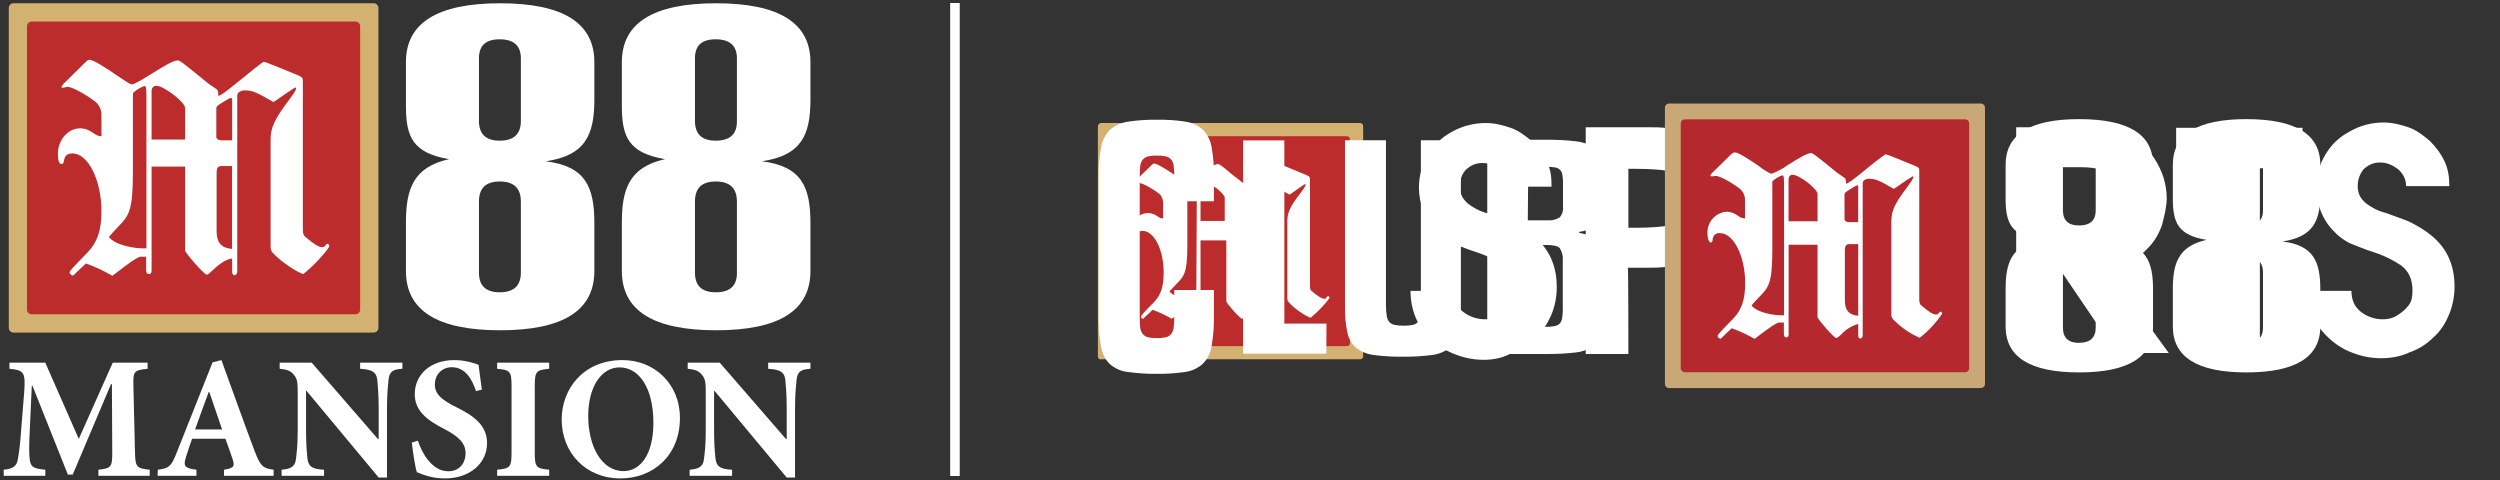 <svg xmlns="http://www.w3.org/2000/svg" xmlns:xlink="http://www.w3.org/1999/xlink" preserveAspectRatio="xMidYMid meet" width="250" height="48" viewBox="0 0 250 48" style="width:100%;height:100%"><rect x="0" y="0" width="250" height="48" fill="#333333" stroke="none"/><defs><animate repeatCount="indefinite" dur="10s" begin="0s" xlink:href="#_R_G_L_0_G_L_1_G" fill="freeze" attributeName="opacity" from="0" to="0" keyTimes="0;0.5;0.6;0.9;1" values="0;0;1;1;0" keySplines="0.167 0.167 0.833 0.833;0.167 0.167 0.833 0.833;0.167 0.167 0.833 0.833;0.167 0.167 0.833 0.833" calcMode="spline"/><animate repeatCount="indefinite" dur="10s" begin="0s" xlink:href="#_R_G_L_0_G_L_1_G_M" fill="freeze" attributeName="opacity" from="0" to="1" keyTimes="0;0.5;0.5;1" values="0;0;1;1" keySplines="0 0 0 0;0 0 0 0;0 0 0 0" calcMode="spline"/><animate repeatCount="indefinite" dur="10s" begin="0s" xlink:href="#_R_G_L_0_G_L_0_G" fill="freeze" attributeName="opacity" from="0" to="0" keyTimes="0;0.1;0.4;0.5;1" values="0;1;1;0;0" keySplines="0.167 0.167 0.833 0.833;0.167 0.167 0.833 0.833;0.167 0.167 0.833 0.833;0 0 0 0" calcMode="spline"/><animate repeatCount="indefinite" dur="10s" begin="0s" xlink:href="#_R_G_L_0_G_L_0_G_M" fill="freeze" attributeName="opacity" from="1" to="0" keyTimes="0;0.5;0.5;1" values="1;1;0;0" keySplines="0 0 0 0;0 0 0 0;0 0 0 0" calcMode="spline"/><animate attributeType="XML" attributeName="opacity" dur="10s" from="0" to="1" xlink:href="#time_group"/></defs><g id="_R_G"><g id="_R_G_L_0_G" transform=" translate(125, 24) scale(0.116, 0.116) translate(-1075, -207)"><g id="_R_G_L_0_G_L_3_G" transform=" translate(348.351, 207.715) scale(3.62, 3.62) translate(-140.814, -57.151)"><path id="_R_G_L_0_G_L_3_G_D_0_P_0" fill="#ffffff" fill-opacity="1" fill-rule="nonzero" d=" M173.86 38.21 C183.33,36.8 185.41,31.88 185.41,23.46 C185.41,23.46 185.41,14.59 185.41,14.59 C185.41,5.27 177.95,0.58 162.98,0.58 C148,0.58 140.54,5.27 140.54,14.59 C140.54,14.59 140.54,25.05 140.54,25.05 C140.54,32.39 142.17,36.24 150.81,37.7 C142.17,39.63 140.54,44.99 140.54,52.85 C140.54,52.85 140.54,64.32 140.54,64.32 C140.54,73.76 148,78.45 162.98,78.45 C177.95,78.45 185.41,73.76 185.41,64.32 C185.41,64.32 185.41,52.96 185.41,52.96 C185.41,44.32 183.33,39.4 173.86,38.21z  M162.86 33.3 C159.56,33.3 157.93,31.71 157.93,28.61 C157.93,28.61 157.93,13.69 157.93,13.69 C157.93,10.63 159.56,9.16 162.86,9.16 C166.23,9.16 167.91,10.69 167.91,13.69 C167.91,13.69 167.91,28.61 167.91,28.61 C167.91,31.71 166.23,33.3 162.86,33.3z  M162.86 69.41 C159.56,69.41 157.93,67.83 157.93,64.72 C157.93,64.72 157.93,47.82 157.93,47.82 C157.93,44.6 159.56,43.02 162.86,43.02 C166.23,43.02 167.91,44.6 167.91,47.82 C167.91,47.82 167.91,64.72 167.91,64.72 C167.91,67.83 166.23,69.41 162.86,69.41z "/><path id="_R_G_L_0_G_L_3_G_D_1_P_0" fill="#ffffff" fill-opacity="1" fill-rule="nonzero" d=" M225.31 38.21 C234.79,36.8 236.87,31.88 236.87,23.46 C236.87,23.46 236.87,14.59 236.87,14.59 C236.87,5.27 229.4,0.58 214.42,0.58 C199.43,0.58 191.96,5.27 191.96,14.59 C191.96,14.59 191.96,25.05 191.96,25.05 C191.96,32.39 193.59,36.24 202.24,37.7 C193.59,39.63 191.96,44.99 191.96,52.85 C191.96,52.85 191.96,64.32 191.96,64.32 C191.96,73.76 199.43,78.45 214.42,78.45 C229.4,78.45 236.87,73.76 236.87,64.32 C236.87,64.32 236.87,52.96 236.87,52.96 C236.87,44.32 234.79,39.4 225.31,38.21z  M214.31 33.3 C210.99,33.3 209.37,31.71 209.37,28.61 C209.37,28.61 209.37,13.69 209.37,13.69 C209.37,10.63 210.99,9.16 214.31,9.16 C217.67,9.16 219.36,10.69 219.36,13.69 C219.36,13.69 219.36,28.61 219.36,28.61 C219.41,31.71 217.73,33.3 214.31,33.3z  M214.31 69.41 C210.99,69.41 209.37,67.83 209.37,64.72 C209.37,64.72 209.37,47.82 209.37,47.82 C209.37,44.6 210.99,43.02 214.31,43.02 C217.67,43.02 219.36,44.6 219.36,47.82 C219.36,47.82 219.36,64.72 219.36,64.72 C219.41,67.83 217.73,69.41 214.31,69.41z "/><path id="_R_G_L_0_G_L_3_G_D_2_P_0" fill="#ffffff" fill-opacity="1" fill-rule="nonzero" d=" M79.52 113.11 C79.52,113.11 79.52,111.66 79.52,111.66 C76.3,111.32 76.09,111.03 76.01,107.22 C76.01,107.22 75.64,91.72 75.64,91.72 C75.55,88.28 75.72,87.95 79.02,87.62 C79.02,87.62 79.02,86.17 79.02,86.17 C79.02,86.17 70.72,86.17 70.72,86.17 C70.72,86.17 62.63,104.32 62.63,104.32 C62.63,104.32 54.66,86.17 54.66,86.17 C54.66,86.17 46.12,86.17 46.12,86.17 C46.12,86.17 46.12,87.62 46.12,87.62 C49.67,87.95 49.96,88.53 49.63,93.26 C49.63,93.26 48.97,101.42 48.97,101.42 C48.68,105.77 48.35,107.93 48.1,109.25 C47.85,110.7 47.07,111.45 44.75,111.66 C44.75,111.66 44.75,113.11 44.75,113.11 C44.75,113.11 54.66,113.11 54.66,113.11 C54.66,113.11 54.66,111.66 54.66,111.66 C51.94,111.41 51.11,111.03 50.95,109.17 C50.78,107.88 50.78,105.94 50.95,102.5 C50.95,102.5 51.44,91.68 51.44,91.68 C51.44,91.68 51.61,91.68 51.61,91.68 C51.61,91.68 60.03,112.82 60.03,112.82 C60.03,112.82 61.19,112.82 61.19,112.82 C61.19,112.82 70.31,91.27 70.31,91.27 C70.31,91.27 70.52,91.27 70.52,91.27 C70.52,91.27 70.6,107.22 70.6,107.22 C70.64,111.03 70.39,111.32 67.3,111.66 C67.3,111.66 67.3,113.11 67.3,113.11 C67.3,113.11 79.52,113.11 79.52,113.11z "/><path id="_R_G_L_0_G_L_3_G_D_3_P_0" fill="#ffffff" fill-opacity="1" fill-rule="nonzero" d=" M109.03 113.11 C109.03,113.11 109.03,111.66 109.03,111.66 C106.42,111.32 105.89,110.79 104.48,107.14 C101.8,100.01 99.24,92.8 96.6,85.55 C96.6,85.55 94.49,86.09 94.49,86.09 C94.49,86.09 86.03,107.39 86.03,107.39 C84.67,110.87 84.17,111.32 81.45,111.66 C81.45,111.66 81.4,113.11 81.4,113.11 C81.4,113.11 90.65,113.11 90.65,113.11 C90.65,113.11 90.65,111.66 90.65,111.66 C87.64,111.28 87.56,110.7 88.13,108.71 C88.63,107.06 89.17,105.56 89.62,104.28 C89.62,104.28 97.55,104.28 97.55,104.28 C98.17,105.98 98.79,107.72 99.2,108.96 C99.86,110.79 99.65,111.28 97.22,111.66 C97.22,111.66 97.22,113.11 97.22,113.11 C97.22,113.11 109.03,113.11 109.03,113.11z  M96.76 102.08 C96.76,102.08 90.32,102.08 90.32,102.08 C91.4,99.14 92.43,96.16 93.58,93.13 C93.58,93.13 93.71,93.13 93.71,93.13 C93.71,93.13 96.76,102.08 96.76,102.08z "/><path id="_R_G_L_0_G_L_3_G_D_4_P_0" fill="#ffffff" fill-opacity="1" fill-rule="nonzero" d=" M139.7 86.17 C139.7,86.17 129.63,86.17 129.63,86.17 C129.63,86.17 129.63,87.62 129.63,87.62 C132.65,87.79 133.51,88.49 133.72,90.27 C133.8,91.48 134.05,93.42 134.05,97.07 C134.05,97.07 134.05,104.36 134.05,104.36 C134.05,104.36 133.88,104.36 133.88,104.36 C133.88,104.36 118.11,86.17 118.11,86.17 C118.11,86.17 110.47,86.17 110.47,86.17 C110.47,86.17 110.47,87.62 110.47,87.62 C112.21,87.79 113.16,88.12 113.9,89.11 C114.68,90.07 114.77,90.85 114.77,93.55 C114.77,93.55 114.77,102.21 114.77,102.21 C114.77,105.85 114.52,107.68 114.35,109.05 C114.19,110.83 113.24,111.49 110.93,111.66 C110.93,111.66 110.93,113.11 110.93,113.11 C110.93,113.11 121.04,113.11 121.04,113.11 C121.04,113.11 121.04,111.66 121.04,111.66 C117.99,111.53 117.29,110.74 117.08,108.92 C116.96,107.68 116.75,105.85 116.75,102.21 C116.75,102.21 116.75,92.88 116.75,92.88 C116.75,92.88 116.87,92.88 116.87,92.88 C116.87,92.88 134.05,113.52 134.05,113.52 C134.05,113.52 136.03,113.52 136.03,113.52 C136.03,113.52 136.03,97.07 136.03,97.07 C136.03,93.42 136.28,91.48 136.4,90.19 C136.61,88.28 137.47,87.74 139.7,87.62 C139.7,87.62 139.7,86.17 139.7,86.17z "/><path id="_R_G_L_0_G_L_3_G_D_5_P_0" fill="#ffffff" fill-opacity="1" fill-rule="nonzero" d=" M158.62 92.59 C158.29,90.03 158,88.2 157.84,86.67 C157.1,86.38 154.74,85.55 152.1,85.55 C146.24,85.55 142.64,89.11 142.64,93.67 C142.64,97.65 145.58,99.89 149.83,102.04 C152.92,103.7 154.74,105.23 154.74,107.68 C154.74,110.29 153.13,112.03 150.61,112.03 C146.65,112.03 144.21,107.39 143.39,104.74 C143.39,104.74 141.94,105.19 141.94,105.19 C142.23,107.72 142.77,111.2 143.14,112.24 C143.72,112.48 144.5,112.82 145.66,113.15 C146.9,113.52 148.34,113.73 149.83,113.73 C155.86,113.73 159.86,110.04 159.86,105.32 C159.86,101.21 156.89,98.89 152.55,96.78 C148.92,94.96 147.43,93.63 147.43,91.35 C147.43,88.99 149.13,87.25 151.44,87.25 C154.82,87.25 156.35,90.31 157.22,92.93 C157.22,92.93 158.62,92.59 158.62,92.59z "/><path id="_R_G_L_0_G_L_3_G_D_6_P_0" fill="#ffffff" fill-opacity="1" fill-rule="nonzero" d=" M174.65 113.11 C174.65,113.11 174.65,111.66 174.65,111.66 C171.59,111.37 171.22,111.08 171.22,107.59 C171.22,107.59 171.22,91.72 171.22,91.72 C171.22,88.2 171.59,87.91 174.65,87.62 C174.65,87.62 174.65,86.17 174.65,86.17 C174.65,86.17 162.26,86.17 162.26,86.17 C162.26,86.17 162.26,87.62 162.26,87.62 C165.32,87.91 165.69,88.2 165.69,91.72 C165.69,91.72 165.69,107.59 165.69,107.59 C165.69,111.08 165.32,111.37 162.26,111.66 C162.26,111.66 162.26,113.11 162.26,113.11 C162.26,113.11 174.65,113.11 174.65,113.11z "/><path id="_R_G_L_0_G_L_3_G_D_7_P_0" fill="#ffffff" fill-opacity="1" fill-rule="nonzero" d=" M192.12 85.55 C182.67,85.55 177.63,92.55 177.63,99.68 C177.63,107.64 183.37,113.73 191.63,113.73 C199.39,113.73 205.79,108.3 205.79,99.35 C205.79,91.14 199.64,85.55 192.12,85.55z  M191.38 87.29 C196.13,87.29 199.47,92.26 199.47,100.51 C199.47,108.13 196.29,111.99 192.37,111.99 C187.08,111.99 183.95,105.98 183.95,98.89 C183.95,91.72 187.21,87.29 191.38,87.29z "/><path id="_R_G_L_0_G_L_3_G_D_8_P_0" fill="#ffffff" fill-opacity="1" fill-rule="nonzero" d=" M236.87 86.17 C236.87,86.17 226.8,86.17 226.8,86.17 C226.8,86.17 226.8,87.62 226.8,87.62 C229.81,87.79 230.68,88.49 230.89,90.27 C230.97,91.48 231.22,93.42 231.22,97.07 C231.22,97.07 231.22,104.36 231.22,104.36 C231.22,104.36 231.05,104.36 231.05,104.36 C231.05,104.36 215.28,86.17 215.28,86.17 C215.28,86.17 207.64,86.17 207.64,86.17 C207.64,86.17 207.64,87.62 207.64,87.62 C209.38,87.79 210.33,88.12 211.07,89.11 C211.85,90.07 211.94,90.85 211.94,93.55 C211.94,93.55 211.94,102.21 211.94,102.21 C211.94,105.85 211.69,107.68 211.52,109.05 C211.36,110.83 210.41,111.49 208.1,111.66 C208.1,111.66 208.1,113.11 208.1,113.11 C208.1,113.11 218.21,113.11 218.21,113.11 C218.21,113.11 218.21,111.66 218.21,111.66 C215.16,111.53 214.45,110.74 214.25,108.92 C214.12,107.68 213.92,105.85 213.92,102.21 C213.92,102.21 213.92,92.88 213.92,92.88 C213.92,92.88 214.04,92.88 214.04,92.88 C214.04,92.88 231.22,113.52 231.22,113.52 C231.22,113.52 233.2,113.52 233.2,113.52 C233.2,113.52 233.2,97.07 233.2,97.07 C233.2,93.42 233.45,91.48 233.57,90.19 C233.78,88.28 234.65,87.74 236.87,87.62 C236.87,87.62 236.87,86.17 236.87,86.17z "/><path id="_R_G_L_0_G_L_3_G_D_9_P_0" fill="#d3b271" fill-opacity="1" fill-rule="nonzero" d=" M45.96 1.7 C45.96,1.08 46.46,0.57 47.08,0.57 C47.08,0.57 132.87,0.57 132.87,0.57 C133.48,0.57 133.99,1.08 133.99,1.7 C133.99,1.7 133.99,77.87 133.99,77.87 C133.99,78.49 133.48,79 132.87,79 C132.87,79 47.08,79 47.08,79 C46.46,79 45.96,78.49 45.96,77.87 C45.96,77.87 45.96,1.7 45.96,1.7z "/><path id="_R_G_L_0_G_L_3_G_D_10_P_0" fill="#bd2c2c" fill-opacity="1" fill-rule="nonzero" d=" M50.3 6.06 C50.3,5.44 50.81,4.93 51.43,4.93 C51.43,4.93 128.52,4.93 128.52,4.93 C129.14,4.93 129.64,5.44 129.64,6.06 C129.64,6.06 129.64,73.52 129.64,73.52 C129.64,74.14 129.14,74.64 128.52,74.64 C128.52,74.64 51.43,74.64 51.43,74.64 C50.81,74.64 50.3,74.14 50.3,73.52 C50.3,73.52 50.3,6.06 50.3,6.06z "/><path id="_R_G_L_0_G_L_3_G_D_11_P_0" fill="#ffffff" fill-opacity="1" fill-rule="nonzero" d=" M79.97 39.48 C79.97,39.48 79.97,64.18 79.97,64.18 C79.97,64.72 79.83,65.06 79.35,65.06 C78.87,65.06 78.67,64.72 78.67,64.18 C78.67,64.18 78.67,60.92 78.67,60.92 C78.67,60.92 77.44,60.92 77.44,60.92 C76.57,60.92 73.73,63.1 71.93,64.49 C71.93,64.49 71.93,64.49 71.93,64.49 C71.36,64.93 70.88,65.29 70.62,65.47 C68.64,64.32 66.18,63.17 64.33,62.55 C64,62.86 63.7,63.14 63.43,63.39 C63.43,63.39 63.43,63.39 63.43,63.39 C63.43,63.39 63.43,63.39 63.43,63.39 C63.43,63.39 63.43,63.39 63.43,63.39 C62.85,63.92 62.4,64.34 62.09,64.66 C61.97,64.78 61.87,64.88 61.78,64.97 C61.51,65.26 61.36,65.41 61.21,65.41 C60.87,65.41 60.45,65.01 60.45,64.66 C60.45,64.32 61.21,63.51 64.69,59.95 C67.07,57.51 68.03,54.59 68.03,50.1 C68.03,42.68 64.83,36.34 61.14,36.34 C59.92,36.34 59.3,36.82 59.1,38.05 C59.04,38.67 58.76,38.87 58.48,38.87 C57.94,38.87 57.66,37.98 57.66,36.48 C57.66,33.08 60.05,30.36 62.99,30.36 C64.35,30.36 65.28,30.96 66.08,31.48 C66.76,31.92 67.34,32.3 68.03,32.21 C68.03,32.21 68.03,27.24 68.03,27.24 C68.03,25.95 67.55,24.86 66.59,24.04 C65.77,23.36 61.55,20.5 59.97,20.5 C59.67,20.5 59.45,20.57 59.25,20.62 C59.1,20.66 58.96,20.7 58.81,20.7 C58.61,20.7 58.53,20.64 58.53,20.5 C58.53,20.33 58.64,20.2 58.94,19.84 C58.94,19.84 58.94,19.84 58.94,19.84 C58.98,19.79 59.02,19.74 59.07,19.69 C59.07,19.69 64.46,14.38 64.46,14.38 C64.51,14.35 64.55,14.31 64.59,14.28 C64.78,14.14 64.91,14.04 65.14,14.04 C66.23,14.04 69.25,16.09 71.71,17.76 C73.42,18.92 74.87,19.9 75.23,19.9 C75.88,19.9 77.82,18.7 79.92,17.4 C82.39,15.86 85.09,14.18 86.16,14.18 C86.67,14.18 87.19,14.6 90.69,17.42 C90.69,17.42 90.71,17.43 90.71,17.43 C90.93,17.61 91.16,17.8 91.41,18 C91.58,18.13 91.79,18.31 92.03,18.51 C92.03,18.51 92.03,18.51 92.03,18.51 C92.76,19.12 93.76,19.95 94.69,20.52 C95.79,21.2 95.85,21.33 95.85,22.63 C96.53,22.49 97.29,21.95 101.58,18.47 C102.8,17.46 106.42,14.52 106.7,14.52 C107.04,14.52 110.04,15.75 114.49,17.58 C115.79,18.12 115.99,18.26 115.99,19.07 C115.99,19.07 115.99,54.26 115.99,54.26 C115.99,55.42 116.13,55.83 116.61,56.23 C118.65,58 119.89,58.68 120.57,58.68 C120.77,58.68 121.05,58.6 121.25,58.4 C121.59,57.92 121.67,57.86 121.87,57.86 C122.07,57.86 122.29,58.14 122.29,58.4 C122.29,58.82 119.22,62.61 116.08,65.08 C114.18,64.4 110.9,62.15 109.05,60.25 C108.43,59.57 108.31,59.43 108.31,58.28 C108.31,58.28 108.31,33.08 108.31,33.08 C108.31,30.16 109.25,28.18 112.68,23.63 C114.46,21.32 114.58,20.63 114.24,20.63 C114.07,20.63 112.53,21.69 111.13,22.65 C110.19,23.3 109.31,23.91 108.98,24.1 C108.83,24.02 108.68,23.93 108.54,23.85 C105.2,21.94 104.11,21.32 102.21,21.32 C101.13,21.32 100.37,21.86 100.37,22.55 C100.37,22.55 100.37,64.4 100.37,64.4 C100.37,64.94 100.09,65.35 99.69,65.35 C99.35,65.35 99.15,65.01 99.15,64.48 C99.15,64.48 99.15,61.34 99.15,61.34 C97.22,61.65 95.54,63.21 94.41,64.25 C93.82,64.81 93.38,65.21 93.14,65.21 C92.4,65.21 87.95,59.91 87.95,59.49 C87.95,59.49 87.95,39.48 87.95,39.48 C87.95,39.48 79.97,39.48 79.97,39.48z  M78.73 22.13 C78.73,20.76 78.59,20.3 78.33,20.3 C77.72,20.3 75.52,21.67 75.52,22.13 C75.52,22.13 75.52,40.97 75.52,40.97 C75.52,50.12 74.48,51.21 72.12,53.69 C72.07,53.73 72.03,53.78 71.98,53.83 C70.88,54.99 70.62,55.26 69.8,56.22 C71.24,58.19 76,59.08 78.74,58.94 C78.74,58.94 78.74,22.13 78.74,22.13 C78.74,22.13 78.73,22.13 78.73,22.13z  M87.95 33.02 C87.95,33.02 87.95,25.53 87.95,25.53 C87.95,24.1 82.83,20.23 81.13,20.23 C80.37,20.23 79.97,20.7 79.97,21.6 C79.97,21.6 79.97,33.02 79.97,33.02 C79.97,33.02 87.95,33.02 87.95,33.02z  M99.15 23.35 C99.15,23.21 99.08,23.15 98.87,23.15 C98.67,23.15 98.33,23.29 98.11,23.43 C98.11,23.43 96.55,24.38 96.55,24.38 C95.66,24.92 95.38,25.19 95.38,25.61 C95.38,25.61 95.38,32.41 95.38,32.41 C95.38,32.88 96,33.22 96.48,33.22 C96.48,33.22 99.15,33.22 99.15,33.22 C99.15,33.22 99.15,23.35 99.15,23.35z  M96.55 39.34 C95.8,39.34 95.45,39.9 95.45,40.91 C95.45,40.91 95.45,54.86 95.45,54.86 C95.45,57.59 96.61,58.88 99.13,59.08 C99.13,59.08 99.13,39.34 99.13,39.34 C99.13,39.34 96.55,39.34 96.55,39.34z "/></g><g id="_R_G_L_0_G_L_2_G" transform=" translate(442.624, 206.368) scale(2.747, 2.747) translate(-183.865, -74.861)"><path id="_R_G_L_0_G_L_2_G_D_0_P_0" fill="#ffffff" fill-opacity="1" fill-rule="nonzero" d=" M322.98 149.15 C322.98,149.15 319.98,149.15 319.98,149.15 C319.98,149.15 319.98,0.71 319.98,0.71 C319.98,0.71 322.98,0.71 322.98,0.71 C322.98,0.71 322.98,149.15 322.98,149.15z "/></g><g id="_R_G_L_0_G_L_1_G_M"><g id="_R_G_L_0_G_L_1_G" transform=" translate(1528.644, 208) scale(5.115, 5.115) translate(-823.498, -207)"><path id="_R_G_L_0_G_L_1_G_D_0_P_0" fill="#d3b271" fill-opacity="1" fill-rule="nonzero" d=" M709.17 187.62 C709.17,187.36 709.44,187.09 709.71,187.09 C709.71,187.09 753.34,187.09 753.34,187.09 C753.7,187.09 753.88,187.36 753.88,187.62 C753.88,187.62 753.88,226.38 753.88,226.38 C753.88,226.73 753.61,226.91 753.34,226.91 C753.34,226.91 709.71,226.91 709.71,226.91 C709.44,227 709.17,226.73 709.17,226.47 C709.17,226.47 709.17,187.62 709.17,187.62z "/><path id="_R_G_L_0_G_L_1_G_D_1_P_0" fill="#bd2c2c" fill-opacity="1" fill-rule="nonzero" d=" M711.39 189.84 C711.39,189.48 711.66,189.31 711.92,189.31 C711.92,189.31 751.13,189.31 751.13,189.31 C751.48,189.31 751.66,189.57 751.66,189.84 C751.66,189.84 751.66,224.16 751.66,224.16 C751.66,224.52 751.39,224.69 751.13,224.69 C751.13,224.69 711.92,224.69 711.92,224.69 C711.57,224.69 711.39,224.43 711.39,224.16 C711.39,224.16 711.39,189.84 711.39,189.84z "/><path id="_R_G_L_0_G_L_1_G_D_2_P_0" fill="#ffffff" fill-opacity="1" fill-rule="nonzero" d=" M734.9 206.78 C734.54,206.78 734.36,207.13 734.36,207.58 C734.36,207.58 734.36,214.67 734.36,214.67 C734.36,216 734.98,216.71 736.23,216.8 C736.23,216.8 736.23,206.78 736.23,206.78 C736.23,206.78 734.9,206.78 734.9,206.78z  M726.47 206.87 C726.47,206.87 726.47,219.46 726.47,219.46 C726.47,219.73 726.38,219.91 726.11,219.91 C725.85,219.91 725.76,219.73 725.76,219.46 C725.76,219.46 725.76,217.78 725.76,217.78 C725.76,217.78 725.14,217.78 725.14,217.78 C724.7,217.78 723.28,218.93 722.3,219.55 C722.04,219.82 721.77,219.99 721.59,220.08 C720.62,219.46 719.37,218.93 718.4,218.57 C718.22,218.75 718.04,218.84 717.96,219.02 C717.69,219.28 717.42,219.46 717.25,219.64 C717.16,219.73 717.16,219.73 717.07,219.82 C716.89,219.99 716.89,220.08 716.8,220.08 C716.63,220.08 716.45,219.9 716.45,219.73 C716.45,219.55 716.8,219.11 718.58,217.33 C719.82,216.09 720.26,214.58 720.26,212.28 C720.26,208.46 718.66,205.27 716.71,205.27 C716.09,205.27 715.74,205.54 715.65,206.16 C715.65,206.51 715.47,206.6 715.29,206.6 C715.03,206.6 714.85,206.16 714.85,205.36 C714.85,203.59 716.09,202.26 717.6,202.26 C718.31,202.26 718.75,202.52 719.2,202.79 C719.55,203.05 719.82,203.23 720.17,203.14 C720.17,203.14 720.17,200.57 720.17,200.57 C720.17,199.95 719.91,199.33 719.46,198.97 C719.02,198.62 716.89,197.2 716.09,197.2 C715.92,197.2 715.83,197.2 715.74,197.29 C715.65,197.29 715.56,197.29 715.47,197.29 C715.38,197.29 715.29,197.29 715.29,197.2 C715.29,197.11 715.38,197.02 715.47,196.85 C715.47,196.85 715.47,196.76 715.56,196.76 C715.56,196.76 718.31,194.1 718.31,194.1 C718.31,194.1 718.4,194.1 718.4,194.01 C718.49,193.92 718.58,193.92 718.66,193.92 C719.2,193.92 720.79,194.98 722.03,195.78 C722.92,196.4 723.63,196.85 723.81,196.85 C724.16,196.85 725.14,196.22 726.2,195.6 C727.45,194.81 728.86,194.01 729.4,194.01 C729.66,194.01 729.93,194.18 731.7,195.69 C731.79,195.78 731.97,195.87 732.06,195.96 C732.15,196.05 732.23,196.14 732.41,196.22 C732.77,196.49 733.3,196.93 733.74,197.29 C734.27,197.64 734.36,197.73 734.36,198.35 C734.72,198.26 735.07,198 737.29,196.22 C738.09,195.69 739.95,194.18 740.13,194.18 C740.31,194.18 741.81,194.81 744.12,195.78 C744.74,196.05 744.92,196.14 744.92,196.58 C744.92,196.58 744.92,214.5 744.92,214.5 C744.92,215.12 745.01,215.29 745.27,215.47 C746.34,216.36 746.96,216.71 747.31,216.71 C747.4,216.71 747.58,216.71 747.67,216.54 C747.84,216.27 747.84,216.27 748.02,216.27 C748.11,216.27 748.2,216.45 748.2,216.54 C748.2,216.71 746.6,218.66 745.01,219.91 C744.03,219.55 742.34,218.4 741.46,217.42 C741.1,217.07 741.1,216.98 741.1,216.45 C741.1,216.45 741.1,203.67 741.1,203.67 C741.1,202.17 741.55,201.19 743.32,198.89 C744.21,197.73 744.3,197.38 744.12,197.38 C744.03,197.38 743.23,197.91 742.52,198.44 C742.08,198.8 741.64,199.06 741.46,199.15 C741.37,199.15 741.28,199.06 741.28,199.06 C739.6,198.09 739.06,197.73 738.09,197.73 C737.56,197.73 737.11,198 737.11,198.35 C737.11,198.35 737.11,219.64 737.11,219.64 C737.11,219.91 736.93,220.08 736.76,220.08 C736.58,220.08 736.49,219.91 736.49,219.64 C736.49,219.64 736.49,218.04 736.49,218.04 C735.52,218.22 734.63,219.02 734.1,219.55 C733.83,219.82 733.57,220.08 733.48,220.08 C733.12,220.08 730.82,217.42 730.82,217.16 C730.82,217.16 730.82,206.87 730.82,206.87 C730.82,206.87 726.47,206.87 726.47,206.87z  M736.23 198.71 C736.23,198.62 736.23,198.62 736.05,198.62 C735.96,198.62 735.78,198.71 735.69,198.8 C735.69,198.8 734.9,199.24 734.9,199.24 C734.45,199.51 734.27,199.68 734.27,199.86 C734.27,199.86 734.27,203.32 734.27,203.32 C734.27,203.58 734.63,203.76 734.81,203.76 C734.81,203.76 736.14,203.76 736.14,203.76 C736.14,203.76 736.14,198.71 736.14,198.71 C736.14,198.71 736.23,198.71 736.23,198.71z  M730.55 203.59 C730.55,203.59 730.55,199.68 730.55,199.68 C730.55,198.97 727.98,197.02 727.09,197.02 C726.65,197.02 726.47,197.29 726.47,197.73 C726.47,197.73 726.47,203.59 726.47,203.59 C726.47,203.59 730.55,203.59 730.55,203.59z  M725.85 198.09 C725.85,197.38 725.76,197.11 725.67,197.11 C725.41,197.11 724.25,197.82 724.25,198.09 C724.25,198.09 724.25,207.67 724.25,207.67 C724.25,212.28 723.72,212.9 722.48,214.14 C722.48,214.14 722.39,214.23 722.39,214.23 C721.86,214.85 721.68,214.94 721.24,215.47 C721.95,216.45 724.43,216.89 725.76,216.89 C725.76,216.89 725.85,198.09 725.85,198.09z  M912.99 215.38 C912.99,215.38 920.44,215.38 920.44,215.38 C920.44,216.89 920.97,218.04 921.95,218.84 C922.92,219.64 924.25,220.17 925.76,220.17 C926.56,220.17 927.45,219.99 928.24,219.46 C929.04,218.93 929.57,218.49 930.11,217.78 C930.64,217.07 930.73,216.27 930.73,215.29 C930.73,213.43 930.11,212.1 928.86,211.12 C927.71,210.33 926.03,209.44 924.08,208.82 C922.39,208.29 921.06,207.67 920.08,207.31 C919.11,206.78 918.22,206.16 917.42,205.27 C916.45,204.3 915.74,203.14 915.29,201.99 C914.76,200.66 914.5,199.33 914.5,198 C914.5,195.96 915.03,194.18 916,192.5 C916.98,190.81 918.31,189.48 920.17,188.51 C921.86,187.53 923.81,187 925.85,187 C927.36,187 928.69,187.36 930.02,187.8 C931.35,188.24 932.5,189.13 933.65,190.1 C934.63,191.08 935.52,192.23 936.14,193.56 C936.76,194.89 936.94,196.22 936.94,197.73 C936.94,197.73 929.66,197.73 929.66,197.73 C929.66,196.58 929.13,195.6 928.33,194.89 C927.53,194.27 926.47,193.74 925.32,193.74 C924.16,193.74 923.37,194.1 922.48,194.89 C921.86,195.69 921.5,196.58 921.5,197.73 C921.5,199.06 922.04,199.86 922.83,200.57 C923.63,201.19 924.79,201.9 926.29,202.26 C928.15,202.97 929.66,203.41 930.64,203.94 C931.61,204.47 932.77,205.09 933.83,205.98 C936.49,208.11 937.82,210.95 937.82,214.67 C937.82,216.36 937.47,218.04 936.85,219.46 C936.23,220.97 935.34,222.3 934.19,223.28 C933.03,224.43 931.7,225.23 930.19,225.76 C928.69,226.47 927,226.73 925.41,226.73 C923.28,226.73 921.24,226.2 919.29,225.23 C917.42,224.25 915.83,222.74 914.67,221.06 C913.52,219.55 912.99,217.51 912.99,215.38z  M897.91 226.02 C897.91,226.02 897.91,194.72 897.91,194.72 C897.91,194.72 890.9,194.72 890.9,194.72 C890.9,194.72 890.9,187.89 890.9,187.89 C890.9,187.89 912.19,187.89 912.19,187.89 C912.19,187.89 912.19,194.72 912.19,194.72 C912.19,194.72 905.01,194.72 905.01,194.72 C905.01,194.72 905.01,226.11 905.01,226.11 C905.01,226.11 897.91,226.02 897.91,226.02z  M871.13 206.07 C871.13,206.07 874.94,206.07 874.94,206.07 C877.6,206.07 879.46,205.54 880.62,204.38 C881.77,203.23 882.3,201.9 882.3,200.22 C882.3,199.42 882.12,198.53 881.77,197.73 C881.41,196.93 880.97,196.4 880.26,195.87 C879.64,195.34 878.75,195.07 878.13,194.89 C877.33,194.72 876.27,194.54 875.12,194.54 C875.12,194.54 871.13,194.54 871.13,194.54 C871.13,194.54 871.13,206.07 871.13,206.07z  M863.94 226.02 C863.94,226.02 863.94,187.8 863.94,187.8 C863.94,187.8 875.12,187.8 875.12,187.8 C877.42,187.8 879.29,187.98 880.79,188.33 C882.3,188.69 883.81,189.31 884.96,190.46 C885.76,191.26 886.65,192.14 887.27,193.12 C887.89,194.1 888.42,195.16 888.78,196.31 C889.13,197.47 889.31,198.62 889.31,199.77 C889.31,201.1 888.95,202.61 888.51,204.3 C887.98,205.8 887.18,207.13 886.2,208.11 C884.52,209.97 882.21,211.12 879.37,211.75 C879.37,211.75 889.66,225.85 889.66,225.85 C889.66,225.85 880.88,225.85 880.88,225.85 C880.88,225.85 870.95,211.21 870.95,211.21 C870.95,211.21 870.77,211.21 870.77,211.21 C870.77,211.21 870.77,225.85 870.77,225.85 C870.77,225.85 863.94,226.02 863.94,226.02z  M838.49 193.92 C836.18,193.92 833.96,194.45 832.01,195.6 C830.06,196.76 828.55,198.44 827.31,200.39 C826.16,202.34 825.63,204.56 825.63,206.87 C825.63,208.55 825.98,210.15 826.6,211.83 C827.22,213.52 828.29,214.85 829.44,216.18 C830.59,217.33 832.1,218.31 833.61,219.02 C835.12,219.73 836.8,219.99 838.4,219.99 C840.7,219.99 842.92,219.28 844.7,218.13 C846.65,216.98 848.16,215.29 849.4,213.34 C850.55,211.3 851.26,209.17 851.26,206.87 C851.26,204.56 850.73,202.34 849.57,200.39 C848.42,198.35 846.91,196.76 844.96,195.6 C843.01,194.54 840.88,193.92 838.49,193.92z  M838.49 187.09 C842.12,187.09 845.49,187.89 848.42,189.75 C851.44,191.61 853.92,193.92 855.69,197.02 C857.47,200.13 858.35,203.5 858.35,206.96 C858.35,210.59 857.56,213.96 855.69,216.89 C853.83,219.91 851.53,222.39 848.42,224.07 C845.41,225.94 842.12,226.73 838.49,226.73 C835.83,226.73 833.34,226.2 830.86,225.23 C828.38,224.25 826.25,222.74 824.39,220.88 C822.52,219.02 821.02,216.89 820.04,214.41 C819.06,211.92 818.53,209.44 818.53,206.78 C818.53,203.14 819.33,199.77 821.19,196.85 C823.05,193.65 825.36,191.35 828.47,189.57 C831.57,187.89 834.85,187.09 838.49,187.09z  M798.58 204.74 C798.58,204.74 799.91,204.74 799.91,204.74 C802.39,204.74 804.25,204.56 805.41,204.38 C806.38,204.03 807.27,203.41 807.89,202.52 C808.51,201.63 808.87,200.66 808.87,199.68 C808.87,198.53 808.51,197.55 807.89,196.85 C807.18,196.05 806.38,195.52 805.23,195.16 C804.25,194.98 802.39,194.81 799.91,194.81 C799.91,194.81 798.58,194.81 798.58,194.81 C798.58,194.89 798.58,204.74 798.58,204.74z  M798.58 226.02 C798.58,226.02 791.39,226.02 791.39,226.02 C791.39,226.02 791.39,187.8 791.39,187.8 C791.39,187.8 800.44,187.8 800.44,187.8 C800.44,187.8 801.77,187.8 801.77,187.8 C803.1,187.8 804.25,187.8 805.23,187.98 C806.03,187.98 807.09,188.33 808.07,188.51 C809.04,188.86 809.93,189.13 810.9,189.84 C812.59,190.81 813.74,192.32 814.54,194.01 C815.34,195.69 815.87,197.47 815.87,199.51 C815.87,200.66 815.69,201.99 815.34,203.14 C814.99,204.3 814.54,205.45 813.83,206.42 C813.12,207.4 812.32,208.46 811.35,209.08 C810.55,209.71 809.49,210.24 808.51,210.59 C807.53,210.95 806.38,211.12 805.14,211.3 C803.99,211.48 802.83,211.48 801.5,211.48 C801.5,211.48 799.82,211.48 799.82,211.48 C799.82,211.48 798.49,211.48 798.49,211.48 C798.58,211.39 798.58,226.02 798.58,226.02z  M761.86 215.38 C761.86,215.38 769.13,215.38 769.13,215.38 C769.13,216.89 769.66,218.04 770.64,218.84 C771.61,219.64 772.94,220.17 774.45,220.17 C775.25,220.17 776.14,219.99 776.94,219.46 C777.73,218.93 778.27,218.49 778.8,217.78 C779.33,217.07 779.51,216.27 779.51,215.29 C779.51,213.43 778.8,212.1 777.64,211.12 C776.49,210.33 774.81,209.44 772.86,208.82 C771.17,208.29 769.84,207.67 768.86,207.31 C767.89,206.78 767,206.16 766.2,205.27 C765.23,204.3 764.52,203.14 764.07,201.99 C763.54,200.66 763.28,199.33 763.28,198 C763.28,195.96 763.81,194.18 764.78,192.5 C765.76,190.81 767.09,189.48 768.95,188.51 C770.55,187.62 772.5,187.09 774.54,187.09 C776.05,187.09 777.38,187.44 778.71,187.89 C780.04,188.33 781.19,189.22 782.35,190.19 C783.32,191.17 784.21,192.32 784.83,193.65 C785.54,194.98 785.63,196.31 785.63,197.82 C785.63,197.82 778.35,197.82 778.35,197.82 C778.35,196.67 777.82,195.69 777.02,194.98 C776.23,194.36 775.16,193.83 774.01,193.83 C772.86,193.83 772.06,194.18 771.17,194.98 C770.46,195.78 770.19,196.67 770.19,197.82 C770.19,199.15 770.73,199.95 771.53,200.66 C772.32,201.28 773.48,201.99 774.98,202.34 C776.85,203.05 778.35,203.5 779.33,204.03 C780.31,204.56 781.46,205.18 782.52,206.07 C785.18,208.2 786.51,211.04 786.51,214.76 C786.51,216.45 786.16,218.13 785.54,219.55 C784.83,221.06 784.03,222.39 782.88,223.36 C781.72,224.52 780.39,225.32 778.89,225.85 C777.56,226.65 775.87,227 774.19,227 C772.06,227 770.02,226.47 768.07,225.49 C766.2,224.52 764.61,223.01 763.45,221.32 C762.39,219.55 761.86,217.51 761.86,215.38z "/></g></g><g id="_R_G_L_0_G_L_0_G_M"><g id="_R_G_L_0_G_L_0_G" transform=" translate(1471, 212) scale(5.11, 5.11) translate(-726.5, -207)"><path id="_R_G_L_0_G_L_0_G_D_0_P_0" fill="#c9a877" fill-opacity="1" fill-rule="nonzero" d=" M719 183.69 C719,183.51 719.08,183.33 719.21,183.2 C719.33,183.07 719.51,183 719.69,183 C719.69,183 772.32,183 772.32,183 C772.5,183 772.67,183.08 772.8,183.21 C772.93,183.33 773,183.51 773,183.69 C773,183.69 773,230.31 773,230.31 C773,230.49 772.93,230.67 772.8,230.79 C772.67,230.92 772.5,231 772.32,231 C772.32,231 719.69,231 719.69,231 C719.51,231 719.33,230.93 719.21,230.8 C719.08,230.67 719,230.49 719,230.31 C719,230.31 719,183.69 719,183.69z "/><path id="_R_G_L_0_G_L_0_G_D_1_P_0" fill="#b4282e" fill-opacity="1" fill-rule="nonzero" d=" M721.67 186.35 C721.67,186.17 721.74,186 721.87,185.87 C722,185.74 722.17,185.67 722.35,185.66 C722.35,185.66 769.65,185.66 769.65,185.66 C769.83,185.67 770,185.74 770.13,185.87 C770.26,186 770.33,186.17 770.33,186.35 C770.33,186.35 770.33,227.65 770.33,227.65 C770.33,227.83 770.26,228 770.13,228.13 C770,228.25 769.83,228.33 769.65,228.33 C769.65,228.33 722.35,228.33 722.35,228.33 C722.17,228.33 722,228.25 721.87,228.13 C721.74,228 721.67,227.83 721.67,227.65 C721.67,227.65 721.67,186.35 721.67,186.35z "/><path id="_R_G_L_0_G_L_0_G_D_2_P_0" fill="#ffffff" fill-opacity="1" fill-rule="nonzero" d=" M750.04 206.72 C750.04,206.72 751.61,206.72 751.61,206.72 C751.61,206.72 751.61,218.8 751.61,218.8 C750.07,218.68 749.36,217.88 749.36,216.22 C749.36,216.22 749.36,207.69 749.36,207.69 C749.36,207.07 749.58,206.72 750.04,206.72z  M751.61 196.94 C751.61,196.94 751.6,203.01 751.6,203.01 C751.6,203.01 749.97,203.01 749.97,203.01 C749.68,203.01 749.3,202.81 749.3,202.52 C749.3,202.52 749.3,198.35 749.3,198.35 C749.3,198.09 749.48,197.93 750.02,197.6 C750.02,197.6 750.98,197.02 750.98,197.02 C751.12,196.91 751.28,196.84 751.45,196.81 C751.61,196.81 751.61,196.86 751.61,196.94z  M744.75 202.86 C744.75,202.86 739.86,202.86 739.86,202.86 C739.86,202.86 739.86,195.86 739.86,195.86 C739.86,195.32 740.11,195.02 740.57,195.02 C741.65,195.02 744.75,197.39 744.75,198.26 C744.75,198.26 744.75,202.86 744.75,202.86z  M739.09 196.2 C739.09,196.2 739.1,196.2 739.1,196.2 C739.1,196.2 739.1,218.72 739.1,218.72 C737.43,218.81 734.5,218.26 733.61,217.06 C734.12,216.47 734.28,216.3 734.95,215.59 C734.95,215.59 735.04,215.51 735.04,215.51 C736.49,213.99 737.12,213.32 737.12,207.72 C737.12,207.72 737.12,196.2 737.12,196.2 C737.12,195.96 738.47,195.12 738.85,195.12 C739,195.12 739.09,195.36 739.09,196.2z  M739.87 206.82 C739.87,206.82 744.75,206.82 744.75,206.82 C744.75,206.82 744.75,219.05 744.75,219.05 C744.75,219.32 747.48,222.56 747.93,222.56 C748.08,222.56 748.35,222.31 748.72,221.98 C749.5,221.12 750.5,220.5 751.61,220.19 C751.61,220.19 751.61,222.11 751.61,222.11 C751.61,222.44 751.7,222.64 751.95,222.64 C752.2,222.64 752.37,222.4 752.37,222.06 C752.37,222.06 752.37,196.45 752.37,196.45 C752.37,196.02 752.79,195.69 753.45,195.69 C754.62,195.69 755.29,196.08 757.34,197.24 C757.34,197.24 757.6,197.39 757.6,197.39 C757.85,197.29 758.35,196.91 758.93,196.51 C759.54,196.06 760.18,195.65 760.83,195.27 C761.04,195.27 760.95,195.69 759.87,197.1 C757.77,199.89 757.2,201.1 757.2,202.89 C757.2,202.89 757.2,218.36 757.2,218.36 C757.16,218.59 757.19,218.81 757.27,219.02 C757.35,219.23 757.48,219.42 757.65,219.56 C758.9,220.81 760.36,221.81 761.98,222.52 C763.46,221.37 764.75,219.99 765.78,218.43 C765.78,218.28 765.64,218.11 765.52,218.11 C765.4,218.11 765.36,218.14 765.14,218.43 C765.09,218.48 765.03,218.53 764.96,218.56 C764.89,218.59 764.81,218.6 764.73,218.6 C764.31,218.6 763.55,218.18 762.3,217.1 C762,216.87 761.91,216.61 761.91,215.91 C761.91,215.91 761.91,194.34 761.91,194.34 C761.91,193.85 761.79,193.76 760.99,193.43 C758.27,192.3 756.43,191.56 756.22,191.56 C755.13,192.31 754.08,193.11 753.07,193.98 C750.45,196.1 749.98,196.43 749.56,196.52 C749.56,195.72 749.53,195.64 748.85,195.23 C748.28,194.85 747.73,194.44 747.22,194 C747.1,193.89 746.97,193.78 746.84,193.69 C746.84,193.69 746.41,193.34 746.41,193.34 C744.27,191.62 743.94,191.36 743.63,191.36 C742.97,191.36 741.32,192.38 739.8,193.33 C738.92,193.97 737.96,194.49 736.93,194.86 C736.17,194.5 735.46,194.05 734.81,193.52 C733.3,192.5 731.45,191.24 730.78,191.24 C730.66,191.25 730.54,191.3 730.45,191.39 C730.45,191.39 730.32,191.42 730.32,191.42 C730.32,191.42 727.01,194.66 727.01,194.66 C727.01,194.66 726.93,194.74 726.93,194.74 C726.75,194.97 726.69,195.02 726.69,195.15 C726.69,195.28 726.73,195.28 726.85,195.28 C726.94,195.29 727.03,195.29 727.13,195.28 C727.27,195.23 727.41,195.21 727.56,195.21 C728.53,195.21 731.13,196.95 731.62,197.36 C731.91,197.6 732.14,197.9 732.29,198.24 C732.45,198.58 732.52,198.95 732.51,199.32 C732.51,199.32 732.51,202.38 732.51,202.38 C732.07,202.37 731.64,202.21 731.31,201.92 C730.77,201.51 730.1,201.27 729.42,201.24 C728.5,201.32 727.64,201.75 727.03,202.45 C726.42,203.15 726.12,204.06 726.18,204.98 C726.18,205.9 726.51,206.45 726.69,206.45 C726.86,206.45 727.06,206.32 727.06,205.94 C727.06,205.79 727.09,205.63 727.16,205.49 C727.22,205.34 727.32,205.22 727.44,205.11 C727.56,205.01 727.7,204.94 727.85,204.89 C728,204.85 728.16,204.84 728.32,204.87 C730.58,204.87 732.54,208.75 732.54,213.29 C732.54,216.04 731.96,217.83 730.49,219.32 C728.36,221.49 727.9,222 727.9,222.2 C727.91,222.32 727.96,222.43 728.05,222.52 C728.13,222.6 728.24,222.65 728.36,222.67 C728.45,222.67 728.54,222.57 728.71,222.4 C728.77,222.33 728.83,222.26 728.9,222.2 C729.1,222.01 729.37,221.75 729.72,221.43 C729.72,221.43 730.27,220.91 730.27,220.91 C731.61,221.39 732.9,221.99 734.13,222.7 C734.29,222.59 734.58,222.36 734.94,222.09 C736.04,221.26 737.78,219.94 738.31,219.94 C738.31,219.94 739.07,219.94 739.07,219.94 C739.07,219.94 739.07,221.91 739.07,221.91 C739.07,222.23 739.2,222.45 739.49,222.45 C739.78,222.45 739.87,222.23 739.87,221.91 C739.87,221.91 739.87,206.82 739.87,206.82z "/><path id="_R_G_L_0_G_L_0_G_D_3_P_0" fill="#ffffff" fill-opacity="1" fill-rule="nonzero" d=" M695.87 220.67 C695.87,220.67 698.82,220.67 698.82,220.67 C699.33,220.69 699.85,220.65 700.35,220.55 C700.68,220.51 700.98,220.36 701.23,220.14 C701.45,219.9 701.59,219.6 701.65,219.28 C701.74,218.79 701.78,218.29 701.77,217.79 C701.77,217.79 701.77,209.5 701.77,209.5 C701.84,208.77 701.67,208.04 701.28,207.42 C700.96,207.04 700.2,206.86 699,206.86 C699,206.86 695.87,206.86 695.87,206.86 C695.87,206.86 695.87,220.67 695.87,220.67z  M695.87 202.7 C695.87,202.7 699.11,202.7 699.11,202.7 C699.87,202.78 700.63,202.6 701.27,202.19 C701.48,201.94 701.63,201.65 701.73,201.34 C701.82,201.02 701.85,200.69 701.81,200.37 C701.81,200.37 701.81,196.47 701.81,196.47 C701.82,196.01 701.79,195.55 701.71,195.1 C701.69,194.77 701.56,194.46 701.33,194.22 C701.1,193.98 700.8,193.82 700.47,193.78 C699.95,193.7 699.43,193.66 698.9,193.66 C698.9,193.66 695.95,193.66 695.95,193.66 C695.95,193.66 695.87,202.7 695.87,202.7z  M704.51 204.8 C705.11,204.91 705.7,205.07 706.26,205.3 C706.79,205.52 707.25,205.86 707.61,206.29 C708.02,206.79 708.32,207.37 708.49,207.99 C708.71,208.87 708.82,209.78 708.79,210.69 C708.79,210.69 708.79,217.79 708.79,217.79 C708.83,219.1 708.69,220.4 708.4,221.67 C708.21,222.59 707.69,223.41 706.93,223.97 C706.02,224.55 704.98,224.9 703.9,225 C702.24,225.19 700.57,225.27 698.9,225.25 C698.9,225.25 689.03,225.25 689.03,225.25 C689.03,225.25 689.03,189.11 689.03,189.11 C689.03,189.11 698.9,189.11 698.9,189.11 C700.57,189.09 702.24,189.17 703.9,189.36 C704.98,189.45 706.02,189.8 706.93,190.39 C707.69,190.92 708.22,191.71 708.45,192.61 C708.74,193.87 708.87,195.17 708.83,196.47 C708.83,196.47 708.83,199.7 708.83,199.7 C708.86,200.5 708.71,201.3 708.38,202.03 C708.12,202.59 707.76,203.08 707.3,203.5 C706.89,203.85 706.42,204.13 705.92,204.32 C705.48,204.48 705.02,204.59 704.56,204.64 C704.56,204.64 704.51,204.8 704.51,204.8z  M674.87 225.71 C673.22,225.73 671.57,225.64 669.93,225.43 C668.85,225.31 667.83,224.9 666.95,224.26 C666.18,223.59 665.66,222.69 665.45,221.7 C665.13,220.23 664.99,218.73 665.03,217.23 C665.03,217.23 665.03,189.2 665.03,189.2 C665.03,189.2 671.94,189.2 671.94,189.2 C671.94,189.2 671.94,217.23 671.94,217.23 C671.95,217.8 672,218.37 672.09,218.94 C672.15,219.29 672.31,219.63 672.55,219.9 C672.8,220.14 673.11,220.3 673.46,220.36 C673.96,220.45 674.48,220.49 674.99,220.48 C675.47,220.48 675.95,220.44 676.42,220.36 C676.75,220.3 677.06,220.14 677.29,219.9 C677.51,219.62 677.66,219.29 677.71,218.94 C677.8,218.37 677.84,217.8 677.83,217.23 C677.83,217.23 677.83,189.2 677.83,189.2 C677.83,189.2 684.58,189.2 684.58,189.2 C684.58,189.2 684.58,217.23 684.58,217.23 C684.61,218.73 684.47,220.23 684.15,221.7 C683.94,222.69 683.42,223.59 682.65,224.26 C681.78,224.9 680.75,225.31 679.67,225.43 C678.08,225.63 676.48,225.72 674.87,225.71z  M661.88 225.2 C661.88,225.2 647.84,225.2 647.84,225.2 C647.84,225.2 647.84,189.22 647.84,189.22 C647.84,189.22 654.8,189.22 654.8,189.22 C654.8,189.22 654.8,220.12 654.8,220.12 C654.8,220.12 661.91,220.12 661.91,220.12 C661.91,220.12 661.88,225.2 661.88,225.2z  M636.23 199.49 C636.23,199.49 636.23,195.42 636.23,195.42 C636.24,194.79 636.21,194.15 636.13,193.52 C636.1,193.13 635.96,192.75 635.71,192.45 C635.47,192.18 635.16,192 634.82,191.92 C634.33,191.81 633.83,191.76 633.33,191.78 C632.82,191.76 632.3,191.81 631.8,191.92 C631.45,192 631.13,192.2 630.9,192.48 C630.65,192.8 630.51,193.2 630.48,193.61 C630.42,194.22 630.39,194.84 630.4,195.45 C630.4,195.45 630.4,218.85 630.4,218.85 C630.39,219.48 630.42,220.11 630.48,220.74 C630.51,221.15 630.65,221.54 630.9,221.87 C631.13,222.15 631.45,222.35 631.8,222.43 C632.3,222.54 632.82,222.58 633.33,222.57 C633.83,222.58 634.33,222.53 634.82,222.43 C635.17,222.35 635.49,222.15 635.71,221.87 C635.96,221.54 636.11,221.15 636.13,220.74 C636.21,220.08 636.24,219.43 636.23,218.77 C636.23,218.77 636.23,214.46 636.23,214.46 C636.23,214.46 642.92,214.46 642.92,214.46 C642.92,214.46 642.92,218.77 642.92,218.77 C642.95,220.52 642.82,222.25 642.52,223.97 C642.35,225.08 641.83,226.11 641.04,226.91 C640.21,227.65 639.19,228.13 638.09,228.28 C636.52,228.51 634.92,228.62 633.33,228.6 C631.66,228.62 630,228.51 628.34,228.28 C627.23,228.15 626.18,227.68 625.34,226.94 C624.54,226.13 624.03,225.09 623.86,223.97 C623.56,222.27 623.43,220.54 623.47,218.82 C623.47,218.82 623.47,195.42 623.47,195.42 C623.43,193.72 623.57,192.02 623.89,190.34 C624.08,189.22 624.62,188.2 625.42,187.4 C626.28,186.67 627.34,186.2 628.46,186.05 C630.07,185.81 631.7,185.71 633.33,185.73 C634.92,185.7 636.52,185.81 638.09,186.05 C639.18,186.2 640.21,186.67 641.04,187.4 C641.82,188.19 642.34,189.21 642.52,190.31 C642.82,192 642.95,193.71 642.92,195.42 C642.92,195.42 642.92,199.49 642.92,199.49 C642.92,199.49 636.23,199.49 636.23,199.49z  M817.1 223.38 C815.27,223.38 814.36,222.53 814.36,220.81 C814.36,220.81 814.36,211.54 814.36,211.54 C814.31,211.17 814.35,210.8 814.47,210.45 C814.59,210.1 814.79,209.78 815.06,209.52 C815.32,209.26 815.65,209.07 816,208.96 C816.35,208.84 816.73,208.82 817.1,208.88 C818.96,208.88 819.9,209.76 819.9,211.52 C819.9,211.52 819.9,220.79 819.9,220.79 C819.9,222.5 818.96,223.36 817.1,223.36 C817.1,223.36 817.1,223.38 817.1,223.38z  M817.1 203.57 C815.27,203.57 814.36,202.72 814.36,201.01 C814.36,201.01 814.36,192.83 814.36,192.83 C814.36,191.17 815.27,190.34 817.1,190.34 C818.92,190.34 819.9,191.17 819.9,192.83 C819.9,192.83 819.9,201.01 819.9,201.01 C819.9,202.72 818.96,203.57 817.1,203.57z  M823.17 206.27 C828.41,205.49 829.57,202.79 829.57,198.17 C829.57,198.17 829.57,193.32 829.57,193.32 C829.57,188.2 825.42,185.64 817.13,185.63 C808.84,185.62 804.69,188.19 804.69,193.32 C804.69,193.32 804.69,199.07 804.69,199.07 C804.69,203.09 805.58,205.22 810.38,206 C805.58,207.08 804.69,210.01 804.69,214.3 C804.69,214.3 804.69,220.61 804.69,220.61 C804.69,225.78 808.84,228.37 817.13,228.36 C825.42,228.35 829.57,225.77 829.57,220.61 C829.57,220.61 829.57,214.38 829.57,214.38 C829.57,209.62 828.41,206.91 823.17,206.27z  M788.88 223.38 C787.06,223.38 786.15,222.53 786.15,220.81 C786.15,220.81 786.15,211.54 786.15,211.54 C786.1,211.17 786.14,210.8 786.26,210.45 C786.38,210.1 786.58,209.78 786.84,209.52 C787.11,209.26 787.43,209.07 787.79,208.96 C788.14,208.84 788.52,208.82 788.88,208.88 C790.74,208.88 791.68,209.76 791.68,211.52 C791.68,211.52 791.68,220.79 791.68,220.79 C791.68,222.5 790.74,223.36 788.88,223.36 C788.88,223.36 788.88,223.38 788.88,223.38z  M788.88 203.57 C787.06,203.57 786.15,202.72 786.15,201.01 C786.15,201.01 786.15,192.83 786.15,192.83 C786.15,191.17 787.06,190.34 788.88,190.34 C790.71,190.34 791.68,191.17 791.68,192.83 C791.68,192.83 791.68,201.01 791.68,201.01 C791.68,202.72 790.74,203.57 788.88,203.57z  M794.96 206.27 C800.2,205.49 801.35,202.79 801.35,198.17 C801.35,198.17 801.35,193.32 801.35,193.32 C801.35,188.2 797.21,185.64 788.92,185.63 C780.62,185.62 776.48,188.19 776.48,193.32 C776.48,193.32 776.48,199.07 776.48,199.07 C776.48,203.09 777.36,205.22 782.16,206 C777.36,207.08 776.48,210.01 776.48,214.3 C776.48,214.3 776.48,220.61 776.48,220.61 C776.48,225.78 780.62,228.37 788.92,228.36 C797.21,228.35 801.35,225.77 801.35,220.61 C801.35,220.61 801.35,214.38 801.35,214.38 C801.35,209.62 800.2,206.91 794.96,206.27z "/></g></g></g></g><g id="time_group"/></svg>